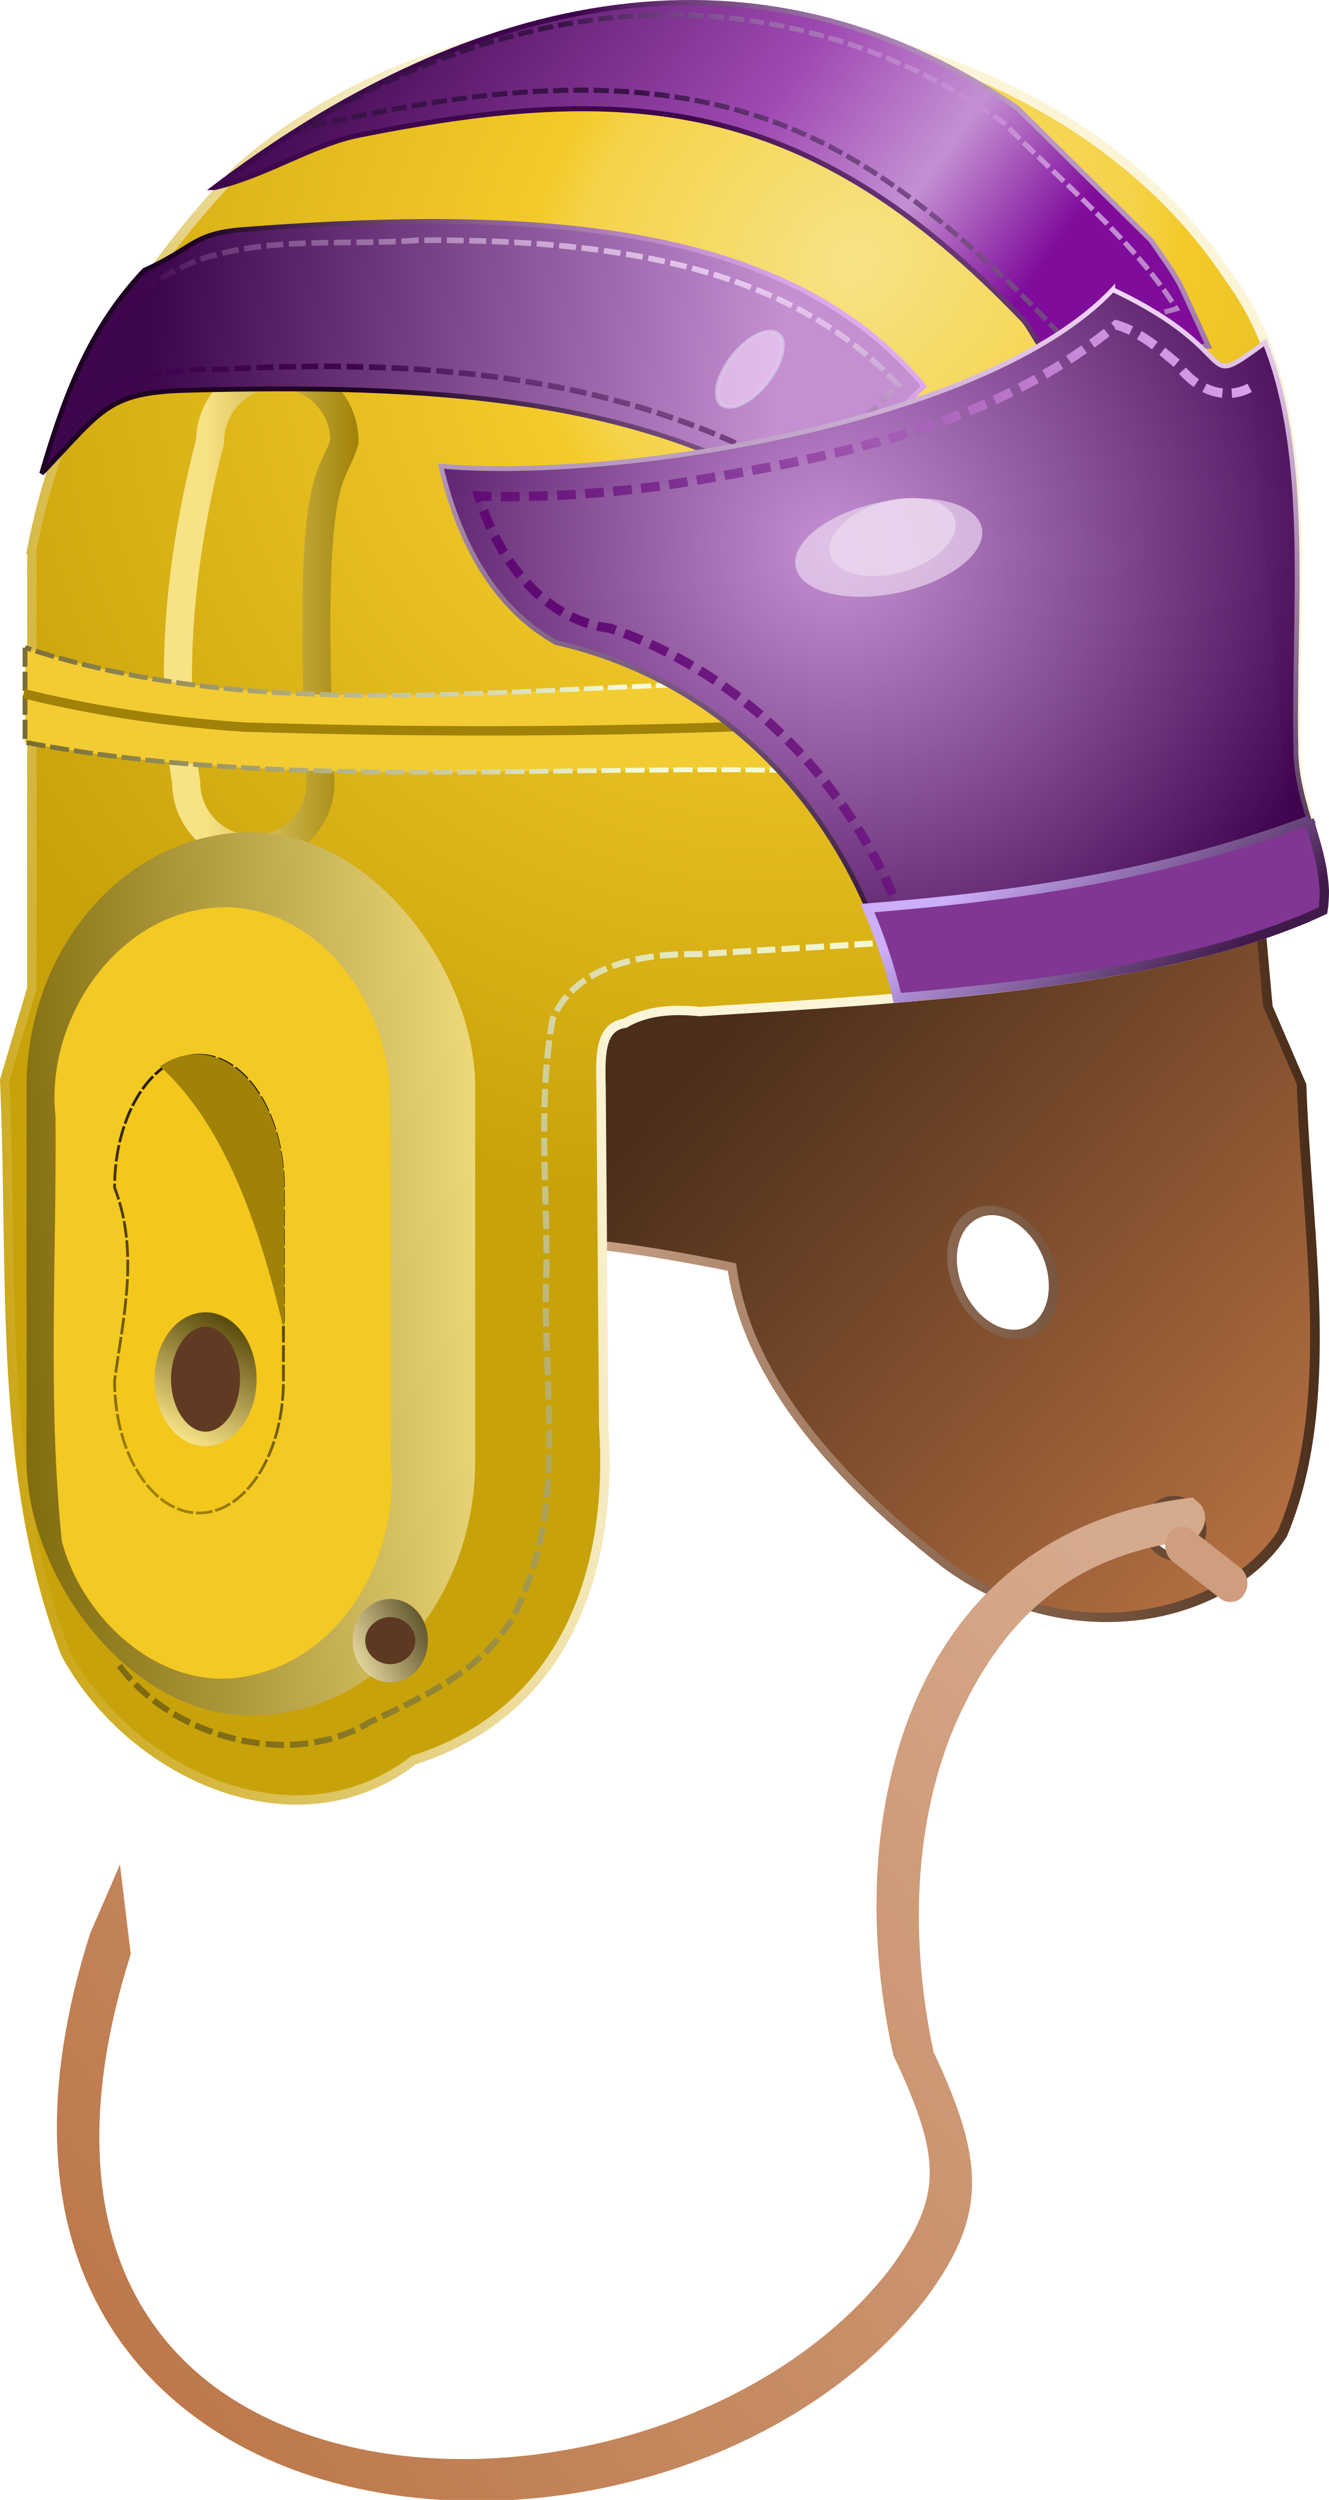 <?xml version="1.0" encoding="UTF-8" standalone="no"?>
<!-- Created with Inkscape (http://www.inkscape.org/) -->
<svg
    xmlns:inkscape="http://www.inkscape.org/namespaces/inkscape"
    xmlns:rdf="http://www.w3.org/1999/02/22-rdf-syntax-ns#"
    xmlns="http://www.w3.org/2000/svg"
    xmlns:sodipodi="http://sodipodi.sourceforge.net/DTD/sodipodi-0.dtd"
    xmlns:cc="http://creativecommons.org/ns#"
    xmlns:xlink="http://www.w3.org/1999/xlink"
    xmlns:dc="http://purl.org/dc/elements/1.1/"
    xmlns:svg="http://www.w3.org/2000/svg"
    xmlns:ns1="http://sozi.baierouge.fr"
    id="svg2"
    sodipodi:docname="oldfootballhelmet2.svg"
    viewBox="0 0 283.57 533.21"
    sodipodi:version="0.32"
    version="1.0"
    inkscape:output_extension="org.inkscape.output.svg.inkscape"
    inkscape:version="0.46"
  >
  <sodipodi:namedview
      id="base"
      bordercolor="#666666"
      inkscape:pageshadow="2"
      guidetolerance="10.0"
      pagecolor="#ffffff"
      gridtolerance="10.0"
      inkscape:zoom="0.65384427"
      objecttolerance="10.0"
      borderopacity="1.0"
      inkscape:current-layer="svg2"
      inkscape:cx="208.18736"
      inkscape:cy="307.05485"
      inkscape:window-height="480"
      showgrid="false"
      inkscape:pageopacity="0.0"
      inkscape:window-width="640"
  />
  <defs
      id="defs5"
    >
    <filter
        id="filter3722"
        height="1.178"
        width="1.389"
        y="-.089"
        x="-.194"
        inkscape:collect="always"
      >
      <feGaussianBlur
          id="feGaussianBlur3724"
          stdDeviation="2.14"
          inkscape:collect="always"
      />
    </filter
    >
    <filter
        id="filter3858"
        inkscape:collect="always"
      >
      <feGaussianBlur
          id="feGaussianBlur3860"
          stdDeviation="3.176"
          inkscape:collect="always"
      />
    </filter
    >
    <filter
        id="filter3914"
        height="1.091"
        width="1.208"
        y="-.046"
        x="-.104"
        inkscape:collect="always"
      >
      <feGaussianBlur
          id="feGaussianBlur3916"
          stdDeviation="3.127"
          inkscape:collect="always"
      />
    </filter
    >
    <filter
        id="filter4380"
        height="2.09"
        width="1.573"
        y="-.545"
        x="-.287"
        inkscape:collect="always"
      >
      <feGaussianBlur
          id="feGaussianBlur4382"
          stdDeviation="5.612"
          inkscape:collect="always"
      />
    </filter
    >
    <filter
        id="filter4618"
        inkscape:collect="always"
      >
      <feGaussianBlur
          id="feGaussianBlur4620"
          stdDeviation="0.998"
          inkscape:collect="always"
      />
    </filter
    >
    <filter
        id="filter4801"
        height="1.129"
        width="1.332"
        y="-.064"
        x="-.166"
        inkscape:collect="always"
      >
      <feGaussianBlur
          id="feGaussianBlur4803"
          stdDeviation="2.875"
          inkscape:collect="always"
      />
    </filter
    >
    <filter
        id="filter5475"
        height="1.45"
        width="1.634"
        y="-.225"
        x="-.317"
        inkscape:collect="always"
      >
      <feGaussianBlur
          id="feGaussianBlur5477"
          stdDeviation="2.29"
          inkscape:collect="always"
      />
    </filter
    >
    <radialGradient
        id="radialGradient2745-679-57"
        gradientUnits="userSpaceOnUse"
        cy="-23.566"
        cx="280.89"
        gradientTransform="matrix(-1.173 .978 -.866 -1.038 491.32 -243.17)"
        r="140.78"
        inkscape:collect="always"
      >
      <stop
          id="stop3758"
          style="stop-color:#f7e286"
          offset="0"
      />
      <stop
          id="stop3760"
          style="stop-color:#f5d348"
          offset=".292"
      />
      <stop
          id="stop3762"
          style="stop-color:#f3ca2a"
          offset=".342"
      />
      <stop
          id="stop3764"
          style="stop-color:#c8a20a"
          offset="1"
      />
    </radialGradient
    >
    <linearGradient
        id="linearGradient2747-360-509"
        y2="243.24"
        gradientUnits="userSpaceOnUse"
        x2="98.986"
        gradientTransform="translate(-98.497 115.35)"
        y1="218.63"
        x1="247.59"
        inkscape:collect="always"
      >
      <stop
          id="stop3768"
          style="stop-color:#fbf4d7"
          offset="0"
      />
      <stop
          id="stop3770"
          style="stop-color:#c8a20a"
          offset="1"
      />
    </linearGradient
    >
    <linearGradient
        id="linearGradient2698-126-786"
        y2="98.5"
        gradientUnits="userSpaceOnUse"
        x2="348.09"
        gradientTransform="translate(-98.497 115.35)"
        y1="61.716"
        x1="319.43"
        inkscape:collect="always"
      >
      <stop
          id="stop3774"
          style="stop-color:#ccaef9"
          offset="0"
      />
      <stop
          id="stop3776"
          style="stop-color:#401a4a"
          offset="1"
      />
    </linearGradient
    >
    <linearGradient
        id="linearGradient2729-924-94"
        y2="-156.58"
        gradientUnits="userSpaceOnUse"
        x2="199.04"
        gradientTransform="translate(-98.497 115.35)"
        y1="-65.154"
        x1="325.77"
        inkscape:collect="always"
      >
      <stop
          id="stop3780"
          style="stop-color:#7f0c9b"
          offset="0"
      />
      <stop
          id="stop3782"
          style="stop-color:#c490d2"
          offset=".2"
      />
      <stop
          id="stop3784"
          style="stop-color:#9f49b3"
          offset=".43"
      />
      <stop
          id="stop3786"
          style="stop-color:#3e064c"
          offset="1"
      />
    </linearGradient
    >
    <linearGradient
        id="linearGradient2731-236-302"
        y2="-62.259"
        gradientUnits="userSpaceOnUse"
        x2="277.99"
        gradientTransform="translate(-98.497 115.35)"
        y1="-112.93"
        x1="322.88"
        inkscape:collect="always"
      >
      <stop
          id="stop3790"
          style="stop-color:#f3d8f9"
          offset="0"
      />
      <stop
          id="stop3792"
          style="stop-color:#3e064c"
          offset="1"
      />
    </linearGradient
    >
    <linearGradient
        id="linearGradient2734-624-433"
        y2="-47.78"
        gradientUnits="userSpaceOnUse"
        x2="131.76"
        gradientTransform="translate(-98.497 115.35)"
        y1="-38.132"
        x1="264.96"
        inkscape:collect="always"
      >
      <stop
          id="stop3796"
          style="stop-color:#c490d2"
          offset="0"
      />
      <stop
          id="stop3798"
          style="stop-color:#3e064c"
          offset="1"
      />
    </linearGradient
    >
    <linearGradient
        id="linearGradient2736-254-987"
        y2="-23.166"
        gradientUnits="userSpaceOnUse"
        x2="189.67"
        gradientTransform="translate(-98.497 115.35)"
        y1="-83.977"
        x1="241.8"
        inkscape:collect="always"
      >
      <stop
          id="stop3802"
          style="stop-color:#e8b0f6"
          offset="0"
      />
      <stop
          id="stop3804"
          style="stop-color:#1f0325"
          offset="1"
      />
    </linearGradient
    >
    <linearGradient
        id="linearGradient2726-689-784"
        y2="-33.497"
        gradientUnits="userSpaceOnUse"
        x2="183.26"
        gradientTransform="translate(-98.497 115.35)"
        y1="-80.592"
        x1="201.5"
        inkscape:collect="always"
      >
      <stop
          id="stop3808"
          style="stop-color:#f4d7fb"
          offset="0"
      />
      <stop
          id="stop3810"
          style="stop-color:#40044f"
          offset="1"
      />
    </linearGradient
    >
    <linearGradient
        id="linearGradient2645-610-998"
        y2="121.62"
        gradientUnits="userSpaceOnUse"
        x2="244.69"
        gradientTransform="matrix(.994 .024 -.023 1.006 4.919 -7.242)"
        y1="220.08"
        x1="359.07"
        inkscape:collect="always"
      >
      <stop
          id="stop3814"
          style="stop-color:#ba7343"
          offset="0"
      />
      <stop
          id="stop3816"
          style="stop-color:#4a2d1a"
          offset="1"
      />
    </linearGradient
    >
    <linearGradient
        id="linearGradient2647-89-406"
        y2="133.46"
        gradientUnits="userSpaceOnUse"
        x2="373.23"
        gradientTransform="matrix(.994 .024 -.023 1.006 4.919 -7.242)"
        y1="133.46"
        x1="156.37"
        inkscape:collect="always"
      >
      <stop
          id="stop3820"
          style="stop-color:#f9ccae"
          offset="0"
      />
      <stop
          id="stop3822"
          style="stop-color:#4a2d1a"
          offset="1"
      />
    </linearGradient
    >
    <linearGradient
        id="linearGradient2649-650-798"
        y2="444.51"
        gradientUnits="userSpaceOnUse"
        x2="69.619"
        y1="241.91"
        x1="338.88"
        inkscape:collect="always"
      >
      <stop
          id="stop3826"
          style="stop-color:#d6aa8d"
          offset="0"
      />
      <stop
          id="stop3828"
          style="stop-color:#ba7343"
          offset="1"
      />
    </linearGradient
    >
    <linearGradient
        id="linearGradient2710-593-213"
        y2="198.91"
        gradientUnits="userSpaceOnUse"
        x2="122.65"
        gradientTransform="translate(-98.497 115.35)"
        y1="136.45"
        x1="159.27"
        inkscape:collect="always"
      >
      <stop
          id="stop3832"
          style="stop-color:#272002"
          offset="0"
      />
      <stop
          id="stop3834"
          style="stop-color:#a08208"
          offset="1"
      />
    </linearGradient
    >
    <linearGradient
        id="linearGradient2687-545-607"
        y2="239.42"
        gradientUnits="userSpaceOnUse"
        x2="63.466"
        y1="209.28"
        x1="82.552"
        inkscape:collect="always"
      >
      <stop
          id="stop3838"
          style="stop-color:#4f4004"
          offset="0"
      />
      <stop
          id="stop3840"
          style="stop-color:#f7e286"
          offset="1"
      />
    </linearGradient
    >
    <linearGradient
        id="linearGradient2701-275-774"
        y2="372.81"
        gradientUnits="userSpaceOnUse"
        x2="24.844"
        y1="190.62"
        x1="175.88"
        inkscape:collect="always"
      >
      <stop
          id="stop3844"
          style="stop-color:#f4fbd7"
          offset="0"
      />
      <stop
          id="stop3846"
          style="stop-color:#786206"
          offset="1"
      />
    </linearGradient
    >
    <linearGradient
        id="linearGradient2689-7-175"
        y2="311.84"
        gradientUnits="userSpaceOnUse"
        x2="234.08"
        y1="286.64"
        x1="269.63"
        inkscape:collect="always"
      >
      <stop
          id="stop3850"
          style="stop-color:#4a401a"
          offset="0"
      />
      <stop
          id="stop3852"
          style="stop-color:#f9eaae"
          offset="1"
      />
    </linearGradient
    >
    <radialGradient
        id="radialGradient2717-606-441"
        gradientUnits="userSpaceOnUse"
        cy="-5.098"
        cx="276.67"
        gradientTransform="matrix(.719 .925 -.957 .744 -25.521 -136.43)"
        r="94.758"
        inkscape:collect="always"
      >
      <stop
          id="stop3856"
          style="stop-color:#c78dd6"
          offset="0"
      />
      <stop
          id="stop3858"
          style="stop-color:#40044f"
          offset="1"
      />
    </radialGradient
    >
    <linearGradient
        id="linearGradient2719-701-952"
        y2="98.011"
        gradientUnits="userSpaceOnUse"
        x2="324.32"
        gradientTransform="translate(-98.497 115.35)"
        y1="-54.083"
        x1="333.01"
        inkscape:collect="always"
      >
      <stop
          id="stop3862"
          style="stop-color:#f4d7fb"
          offset="0"
      />
      <stop
          id="stop3864"
          style="stop-color:#200227"
          offset="1"
      />
    </linearGradient
    >
    <linearGradient
        id="linearGradient2739-593-800"
        y2="165.21"
        gradientUnits="userSpaceOnUse"
        x2="-2.163"
        y1="144.96"
        x1="134.1"
        inkscape:collect="always"
      >
      <stop
          id="stop3868"
          style="stop-color:#f4fbd7"
          offset="0"
      />
      <stop
          id="stop3870"
          style="stop-color:#706127"
          offset="1"
      />
    </linearGradient
    >
    <linearGradient
        id="linearGradient2742-779-580"
        y2="15.133"
        gradientUnits="userSpaceOnUse"
        x2="175"
        gradientTransform="translate(-98.497 115.35)"
        y1="15.133"
        x1="142.31"
        inkscape:collect="always"
      >
      <stop
          id="stop3874"
          style="stop-color:#f7e286"
          offset="0"
      />
      <stop
          id="stop3876"
          style="stop-color:#a08208"
          offset="1"
      />
    </linearGradient
    >
    <linearGradient
        id="linearGradient2723-82-436"
        y2="-112.74"
        gradientUnits="userSpaceOnUse"
        x2="281.55"
        gradientTransform="translate(-98.497 115.35)"
        y1="-80.022"
        x1="254.58"
        inkscape:collect="always"
      >
      <stop
          id="stop3880"
          style="stop-color:#3a1249"
          offset="0"
      />
      <stop
          id="stop3882"
          style="stop-color:#c78dd6"
          offset="1"
      />
    </linearGradient
    >
    <linearGradient
        id="linearGradient2714-897-267"
        y2="156.37"
        gradientUnits="userSpaceOnUse"
        x2="92.664"
        gradientTransform="translate(-98.497 115.35)"
        y1="149.13"
        x1="211.39"
        inkscape:collect="always"
      >
      <stop
          id="stop3886"
          style="stop-color:#f7e286"
          offset="0"
      />
      <stop
          id="stop3888"
          style="stop-color:#786206"
          offset="1"
      />
    </linearGradient
    >
    <radialGradient
        id="radialGradient2704-151-434"
        gradientUnits="userSpaceOnUse"
        cy="-3.893"
        cx="277.27"
        gradientTransform="matrix(.907 .988 -.925 .849 -77.632 -153.64)"
        r="94.758"
        inkscape:collect="always"
      >
      <stop
          id="stop3892"
          style="stop-color:#c490d2"
          offset="0"
      />
      <stop
          id="stop3894"
          style="stop-color:#3e064c;stop-opacity:0"
          offset="1"
      />
    </radialGradient
    >
    <linearGradient
        id="linearGradient2706-984-123"
        y2="55.942"
        gradientUnits="userSpaceOnUse"
        x2="256.43"
        gradientTransform="translate(-98.497 115.35)"
        y1="-47.062"
        x1="371.92"
        inkscape:collect="always"
      >
      <stop
          id="stop3898"
          style="stop-color:#e8b0f6"
          offset="0"
      />
      <stop
          id="stop3900"
          style="stop-color:#600974"
          offset="1"
      />
    </linearGradient
    >
  </defs
  >
  <g
      id="g4350"
    >
    <g
        id="g5483"
        transform="matrix(1.022 .139 .113 .994 -113.19 70.046)"
      >
      <g
          id="g5501"
          transform="translate(-2.149 .3)"
        >
        <path
            id="path5485"
            sodipodi:nodetypes="ccccccccccsssccssssc"
            style="fill-rule:evenodd;stroke:url(#linearGradient2647-89-406);stroke-width:2;fill:url(#linearGradient2645-610-998)"
            d="m368.46 37.868c-67.12 27.435-130.98 66.652-207.8 59.022l-4.46 92.64c25.93-24.69 58.16-24.94 91.03-22.69 0.55 21.71 14.31 41.03 37.94 58.32 23.47 15.99 57.88 4.45 72.36-16.52 14.94-30.45 12.34-65.21 14.9-98.55l-5.26-16.006 1.29-56.216zm-63.59 108.88c5.8 0.15 10.36 6.18 10.19 13.49-0.16 7.31-4.99 13.12-10.8 12.97-5.8-0.14-10.39-6.18-10.22-13.49 0.16-7.31 5.03-13.11 10.83-12.97zm31.21 57.81c1.07-0.05 2.09 0.26 2.9 0.92 2.18 1.76 2.11 5.5-0.16 8.36-2.26 2.85-5.86 3.73-8.03 1.97s-2.1-5.5 0.16-8.36c1.42-1.79 3.35-2.81 5.13-2.89z"
        />
        <path
            id="path5487"
            sodipodi:nodetypes="cscccscsscccsscccscsccc"
            style="fill-rule:evenodd;fill:url(#linearGradient2649-650-798)"
            d="m339.38 203.41c-28.69 7.3-49.34 25.71-62.14 49.63-12.81 23.93-17.7 52.71-14.84 80.22l0.06 0.55 0.18 0.54c3.99 10.71 5.51 17.9 4.66 24.41-0.84 6.52-4.1 12.97-10.97 22.1-29.42 37.24-82.74 58.83-120.22 54.22-18.75-2.31-33.13-10.63-40.111-26.4-6.985-15.77-6.586-40 7.191-74.27l-0.13-19.2-8.005 15.94c-14.287 35.54-15.464 62.22-7.101 81.1s26.256 28.98 47.086 31.54c41.66 5.13 96.7-17.67 128.24-57.6l0.03-0.03 0.03-0.03c7.27-9.65 11.55-17.59 12.68-26.24 1.1-8.47-0.92-17.08-4.94-27.97-2.59-25.72 2.11-52.7 13.9-74.73 11.86-22.15 27.57-37.95 53.73-44.61 2.02-2.08 3.89-5.2 2.22-7.86l-1.55-1.31z"
        />
      </g
      >
    </g
    >
    <path
        id="path2550"
        style="fill-rule:evenodd;stroke:#f5d75d;stroke-width:1.021px;fill:#f5d75d"
        d="m279.35 174.97c-46.92 17.4-90.55 18.43-134.6 21.47l1.44 15.91 1.25 3.28c0.61 0.04 1.2 0.06 1.84 0.13 43.77-2.74 98.96-5.54 133-21.57 1.03-6.43-1-12.71-2.93-19.22z"
    />
    <path
        id="path2505"
        sodipodi:nodetypes="cccccccccccccc"
        style="fill-rule:evenodd;stroke:url(#linearGradient2747-360-509);stroke-width:2;fill:url(#radialGradient2745-679-57)"
        d="m6.791 117.18c6.803-35.178 24.513-60.253 44.04-81.04 56.619-50.57 168.64-42.39 211.88 23.699 18.63 25.587 13.14 64.841 13.79 99.631-0.14 12.57 7.6 23.37 5.78 34.71-34.04 16.03-89.22 18.84-132.99 21.58-7.45-0.77-12.34 0.38-15.96 2.49-5.5 0.75-5.22 7.27-5.08 13.65l0.57 72.5c2.1 31.91-9.06 60.99-40.537 71-24.587 19.07-59.815 3.73-74.253-22.65-14.703-38.11-11.172-81.02-13.03-122.33l5.791-19.63v-93.61z"
    />
    <path
        id="rect4678"
        sodipodi:nodetypes="cccsccc"
        style="filter:url(#filter4801);stroke:url(#linearGradient2742-779-580);stroke-width:6;fill:none"
        d="m59.169 79.805c7.94 0 14.333 6.392 14.333 14.333-2.507 9.002-8.19 4.147-5.119 72.692 0 7.94-6.393 14.33-14.333 14.33-7.941 0-14.334-6.39-14.334-14.33-4.865-29.54 1.537-59.09 5.119-72.692 0-7.941 6.393-14.333 14.334-14.333z"
    />
    <path
        id="path2535"
        style="fill-rule:evenodd;stroke:url(#linearGradient2739-593-800);stroke-dasharray:4.101, 1.025;stroke-width:1.025;fill:#f3cc33"
        d="m5.338 138.13v20.19c55.18 10.55 115.55 4.37 172.69 6.25v-18.81c-57.71-1.56-117.39 10.61-172.69-7.63z"
    />
    <path
        id="path2521"
        sodipodi:nodetypes="csccsccc"
        style="fill-rule:evenodd;stroke:url(#linearGradient2736-254-987);stroke-width:1.032px;fill:url(#linearGradient2734-624-433)"
        d="m90.871 47.24c-12.559 0.051-25.614 0.699-38.943 1.719-10.914 0.835-10.444 3.902-21.153 8.705-10.826 11.479-16.398 24.497-21.881 43.326 13.093-13.71 14.009-17.303 31.191-17.756 50.965-1.345 96.465 1.252 131.86 23.966l25.16-24.841c-22.76-27.615-61.38-35.301-106.23-35.119z"
    />
    <path
        id="path2526"
        sodipodi:nodetypes="cssccscccc"
        style="fill-rule:evenodd;stroke:url(#linearGradient2731-236-302);stroke-width:1.084px;fill:url(#linearGradient2729-924-94)"
        d="m45.777 40.006c11.296-2.679 20.845-9.192 30.839-11.184 57.334-11.425 95.604-8.787 141.73 39.446 1.13 1.187 3.8 6.225 4.95 7.468l34.52-1.911c-0.76-1.629-5.39-12.014-6.27-13.568-1.12-1.979-2.35-3.896-3.71-5.748-0.72-1.093-1.47-2.179-2.23-3.242l-28.56-28.256c-61.74-41.99-124.29-18.62-171.27 16.995z"
    />
    <path
        id="path3510"
        style="stroke:url(#linearGradient2726-689-784);stroke-dasharray:3.6, 1.2;stroke-width:1.2;fill:none"
        d="m89.222 51.256c-15.393 1.129-31.543-0.861-46.313 4.031-8.338 3.058-15.841 8.203-19.86 16.388-3.306 5.436-6.027 11.082-8.671 16.831 9.379-6.349 20.246-10.205 31.685-9.666 42.648-2.48 88.057 0.799 125.29 23.26 6.76-6.656 13.52-13.313 20.28-19.969-22.35-24.135-57.02-29.713-88.47-30.719-4.644-0.139-9.293-0.219-13.938-0.156z"
    />
    <path
        id="path3522"
        sodipodi:nodetypes="ccccccc"
        style="stroke:url(#linearGradient2723-82-436);stroke-dasharray:3.252, 1.084;stroke-width:1.084;fill:none"
        d="m139.5 3.194c-26.77 0.741-52.555 10.297-75.278 24.187 35.004-7.9 73.608-14.042 107.51 1.316 19.87 8.725 39.74 26.925 54.46 42.633 8.2-2.073 16.68-3.084 24.81-5.469-8.58-14.067-25.39-27.938-36.77-39.597-21.55-15.581-48.15-23.789-74.73-23.07z"
    />
    <path
        id="path4668"
        sodipodi:nodetypes="ccc"
        style="stroke:#a08208;stroke-width:2;fill:none"
        d="m5.026 147.93c11.74 2.93 28.164 5.92 47.006 7.14 57.458 1.81 115.07 0.63 172.39-3.82"
    />
    <path
        id="path2515"
        sodipodi:nodetypes="cccccccc"
        style="fill-rule:evenodd;stroke:url(#linearGradient2719-701-952);stroke-width:1.021px;fill:url(#radialGradient2717-606-441)"
        d="m237.42 61.777c-27.08 28.628-106.63 41.003-143.36 37.635 4.363 18.318 12.55 30.918 24.63 37.658 38.13 8.7 63.95 38.83 72.78 75.78 33.19-2.78 67.13-7.5 90.81-18.66 1.82-11.34-5.91-22.15-5.78-34.72-0.54-29.23 3.24-61.621-6.59-86.401-15.11 10.96-3.5 2.394-32.49-11.292z"
    />
    <rect
        id="rect2539"
        style="filter:url(#filter3858);fill-rule:evenodd;fill:url(#linearGradient2714-897-267)"
        ry="54.468"
        height="188.39"
        width="95.73"
        y="177.52"
        x="5.665"
    />
    <path
        id="rect3425"
        style="filter:url(#filter3914);fill-rule:evenodd;fill:#f3c924"
        d="m46.628 193.54c-21.781 1.04-37.054 24.01-34.781 44.59 0.251 30.17-1.725 60.54 1.343 90.56 4.489 17.13 21.987 33.11 40.688 28.57 20.033-4.49 31.545-26.51 29.488-46.07-0.15-26.49 0.293-53.03-0.207-79.5-1.201-17.75-13.859-36.26-32.531-38.06-1.326-0.16-2.668-0.15-4-0.09z"
    />
    <path
        id="rect2541"
        sodipodi:nodetypes="cccsccc"
        style="fill-rule:evenodd;stroke:url(#linearGradient2710-593-213);stroke-dasharray:3.55, 0.592;stroke-width:.592;fill:#f3c71b"
        d="m42.46 225.07c9.979 0 18.013 12.59 18.013 28.23v41.18c0 15.64-8.034 28.23-18.013 28.23-9.98 0-18.014-12.59-18.014-28.23 1.878-13.73 5.275-27.45 0-41.18 0-15.64 8.034-28.23 18.014-28.23z"
    />
    <path
        id="path3423"
        style="fill-rule:evenodd;filter:url(#filter3722);stroke:#a08208;stroke-width:.372px;fill:#a08208"
        d="m41.959 225.06c-2.674 0-5.232 0.86-7.524 2.41 13.221 12.04 20.845 32.79 26.038 55.04v-29.22c0-15.64-8.254-28.23-18.514-28.23z"
    />
    <path
        id="path3486"
        sodipodi:nodetypes="cccccccc"
        style="fill-rule:evenodd;stroke:url(#linearGradient2706-984-123);stroke-dasharray:4, 2;stroke-width:2;fill:url(#radialGradient2704-151-434)"
        d="m266.63 82.725c-5.59 2.991-12.06-0.091-15.35-5.063-3.88-3.28-8.36-7.076-13.12-8.375-26.6 22.079-62.08 28.672-95.46 34.103-13.38 1.9-27.02 2.81-40.57 2.43 4.04 13.14 13.47 26.36 28.06 28.19 32.39 10.94 57.48 39.9 65.69 72.68 27.14-3.45 54.98-5.63 80.5-16.47"
    />
    <path
        id="path3458"
        sodipodi:nodetypes="ccccccs"
        style="stroke:url(#linearGradient2701-275-774);stroke-dasharray:3.9, 1.3;stroke-width:1.3;fill:none"
        d="m25.494 355.27c10.935 15.04 36.469 22.52 53.624 11.92 12.878-5.93 27.522-12.79 32.512-27.06 9.4-21.98 3.82-46.66 4.99-69.9 0.06-17.59-1.81-35.57 1.29-52.91 5.17-11.82 19.71-13.99 31.22-13.81 13.27-0.86 26.66-1.52 40.02-2.5"
    />
    <path
        id="path3456"
        style="fill-rule:evenodd;stroke:url(#linearGradient2698-126-786);stroke-width:2;fill:#813694"
        d="m279.35 174.97c-32.59 12.08-63.6 16.27-94.25 18.72 2.65 6.12 4.79 12.52 6.37 19.16 0.4-0.03 0.79-0.06 1.19-0.09 0.5-0.05 1-0.09 1.5-0.13 1.82-0.16 3.65-0.33 5.47-0.5 1.43-0.13 2.88-0.29 4.31-0.44 4.15-0.41 8.3-0.87 12.41-1.37 1.59-0.2 3.16-0.38 4.75-0.6 0.46-0.06 0.91-0.12 1.37-0.18 1.92-0.26 3.82-0.53 5.72-0.82 0.12-0.01 0.23-0.04 0.34-0.06 4.03-0.61 8.01-1.27 11.91-2 0.19-0.03 0.37-0.06 0.56-0.09 3.71-0.7 7.33-1.49 10.88-2.31 1.56-0.37 3.1-0.74 4.62-1.13 0.3-0.08 0.61-0.14 0.91-0.22 0.27-0.07 0.54-0.14 0.81-0.22 1.54-0.4 3.07-0.84 4.56-1.28 1.57-0.45 3.08-0.91 4.6-1.4 0.19-0.06 0.37-0.13 0.56-0.19 0.22-0.07 0.44-0.15 0.66-0.22 1.47-0.49 2.92-1.01 4.34-1.53 0.92-0.34 1.82-0.68 2.72-1.03 1.08-0.43 2.14-0.84 3.19-1.28 0.06-0.03 0.12-0.07 0.18-0.1 0.34-0.14 0.67-0.29 1-0.44 0.76-0.33 1.51-0.68 2.25-1.03 0.07-0.4 0.12-0.81 0.16-1.22 0.02-0.15 0.02-0.31 0.03-0.46s0.02-0.3 0.03-0.44c0.04-0.61 0.07-1.21 0.07-1.81-0.01-0.1 0-0.19 0-0.29-0.01-0.19-0.03-0.39-0.04-0.59-0.02-0.57-0.09-1.12-0.15-1.69-0.06-0.53-0.14-1.06-0.22-1.59-0.02-0.11-0.01-0.23-0.03-0.34-0.01-0.07-0.02-0.13-0.03-0.19-0.11-0.64-0.24-1.27-0.38-1.91-0.15-0.7-0.32-1.42-0.5-2.12-0.14-0.57-0.31-1.15-0.47-1.72-0.23-0.84-0.47-1.69-0.72-2.53-0.22-0.77-0.45-1.54-0.68-2.32z"
    />
    <path
        id="path3922"
        sodipodi:rx="10.238032"
        sodipodi:ry="16.380852"
        style="fill-rule:evenodd;stroke:url(#linearGradient2687-545-607);stroke-width:3.962;fill:#603a22"
        sodipodi:type="arc"
        d="m85.999 227.57a10.238 16.381 0 1 1 -20.476 0 10.238 16.381 0 1 1 20.476 0z"
        transform="matrix(.891 0 0 .777 -23.648 117.35)"
        sodipodi:cy="227.57233"
        sodipodi:cx="75.761444"
    />
    <path
        id="path3938"
        sodipodi:rx="23.889961"
        sodipodi:ry="11.583012"
        style="opacity:.822;filter:url(#filter4380);fill-rule:evenodd;fill:#ecd9f0"
        sodipodi:type="arc"
        d="m319.98 5.792a23.89 11.583 0 1 1 -47.78 0 23.89 11.583 0 1 1 47.78 0z"
        transform="matrix(.831 -.175 .175 .831 -57.424 163.79)"
        sodipodi:cy="5.7915058"
        sodipodi:cx="296.09073"
    />
    <path
        id="path4384"
        sodipodi:rx="23.889961"
        sodipodi:ry="11.583012"
        style="opacity:.864;filter:url(#filter4618);fill-rule:evenodd;fill:#ecd9f0"
        sodipodi:type="arc"
        d="m319.98 5.792a23.89 11.583 0 1 1 -47.78 0 23.89 11.583 0 1 1 47.78 0z"
        transform="matrix(.56 -.139 .118 .659 23.96 151.89)"
        sodipodi:cy="5.7915058"
        sodipodi:cx="296.09073"
    />
    <path
        id="path4662"
        sodipodi:rx="14.333245"
        sodipodi:ry="10.238032"
        style="fill-rule:evenodd;stroke:url(#linearGradient2689-7-175);stroke-width:5.707;fill:#5e3922"
        sodipodi:type="arc"
        d="m266.19 299.24a14.333 10.238 0 1 1 -28.67 0 14.333 10.238 0 1 1 28.67 0z"
        transform="matrix(.466 0 0 .679 -34.081 146.75)"
        sodipodi:cy="299.23856"
        sodipodi:cx="251.85561"
    />
    <path
        id="path5213"
        sodipodi:rx="5.630918"
        sodipodi:ry="12.285639"
        style="opacity:.781;fill-rule:evenodd;filter:url(#filter5475);stroke:#e3d9f0;stroke-width:1px;fill:#f4d7fb"
        sodipodi:type="arc"
        d="m51.19-84.688a5.631 12.286 0 1 1 -11.262 0 5.631 12.286 0 1 1 11.262 0z"
        transform="matrix(.918 .102 -.377 .656 86.248 129.66)"
        sodipodi:cy="-84.68766"
        sodipodi:cx="45.559246"
    />
    <rect
        id="rect5953"
        ry="3.762"
        style="fill-rule:evenodd;fill:#cf9e7e"
        transform="matrix(.519 -.855 .788 .616 0 0)"
        height="20.567"
        width="7.87"
        y="385.55"
        x="-109.01"
    />
  </g
  >
</svg
>
